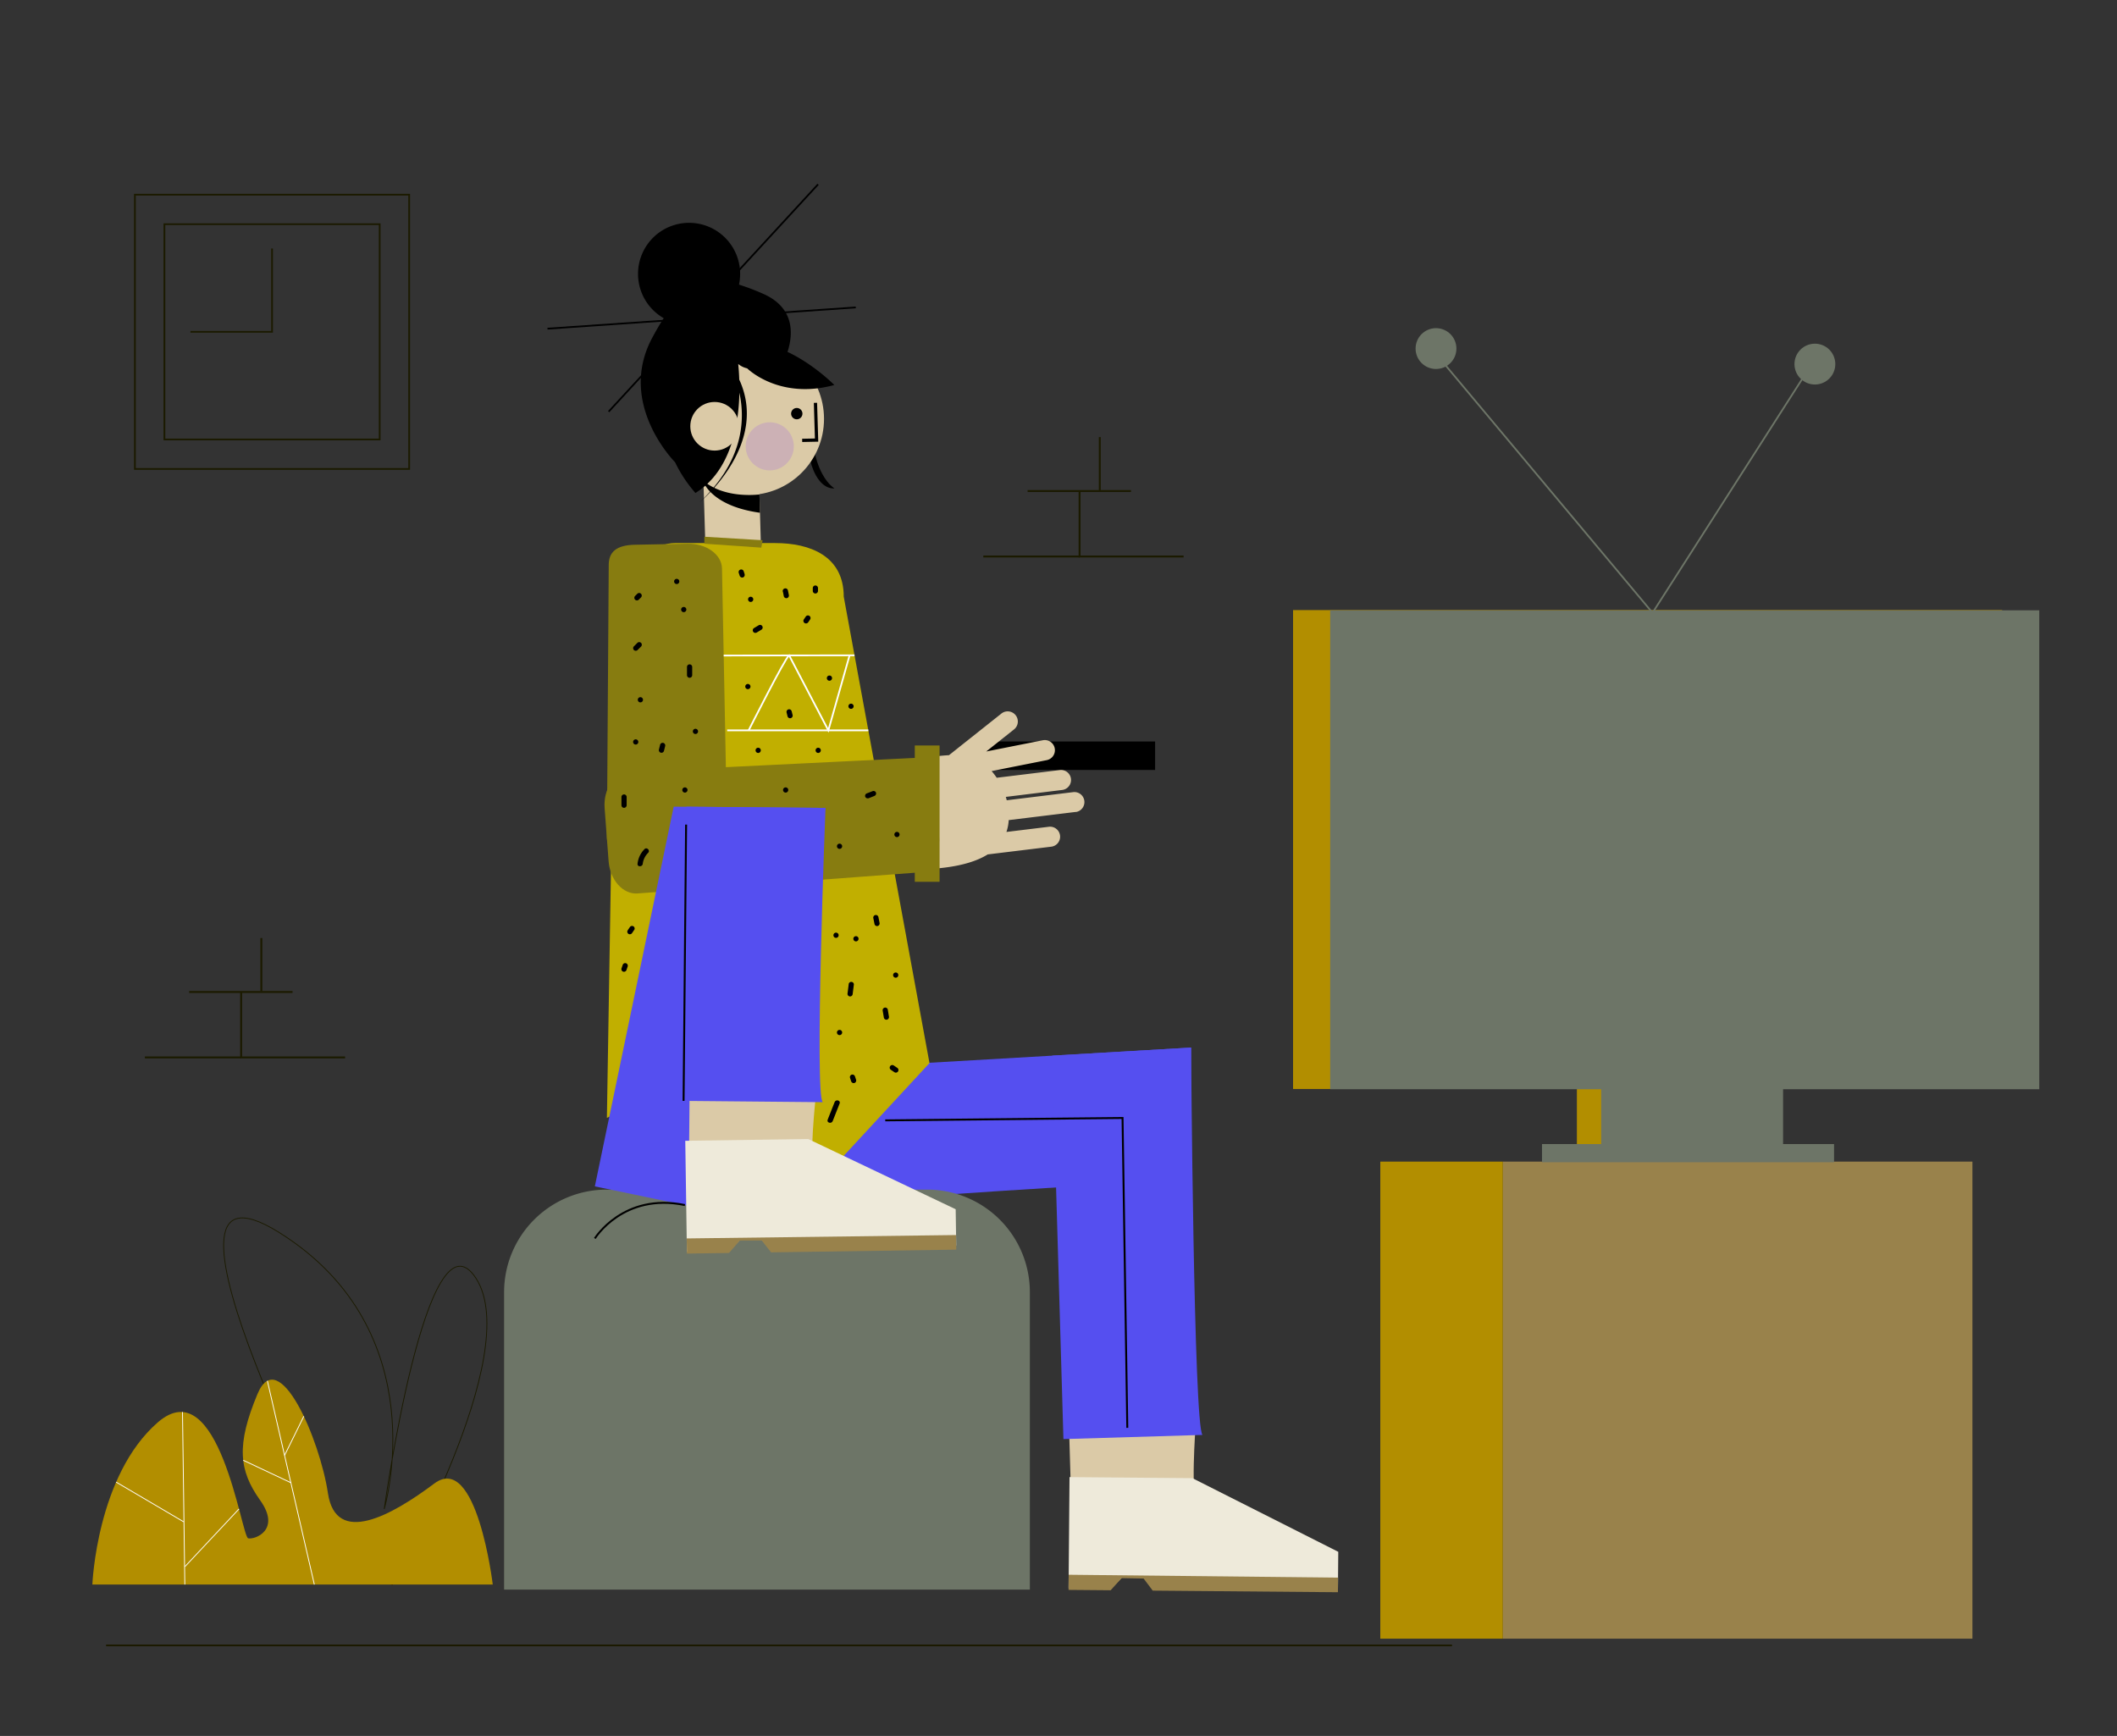<svg xmlns="http://www.w3.org/2000/svg" viewBox="0 0 1219.56 1000"><rect x="0" y="0" width="1219.56" height="1000" fill="#333333" stroke="none"/><title>Mesa de trabajo 81</title><g id="Capa_1" data-name="Capa 1"><path d="M690.07,865.74c-4.53-.82-1.31-44.38-1.31-44.38l-72.88,2.15,1.31,44.38Z" fill="#dbcaa7"/><polygon points="616.13 850.9 615.58 914.91 639.82 915.12 646.67 908.39 658.31 908.49 663.6 913.87 770.77 914.79 770.95 893.94 686.93 851.51 616.13 850.9" fill="#eeeada"/><polygon points="615.64 907.15 770.82 908.81 770.77 914.31 770.75 917.22 664.06 916.3 658.82 909.33 646.16 909.1 639.82 916.09 615.57 915.88 615.64 907.15" fill="#99824b"/><path d="M457.21,697.06c4.53-5.32,228.68-17.59,228.68-17.59l.27-76L451.07,617.11Z" fill="#554ff0"/><path d="M692.74,826.6c-5.09-4.64-6.58-223.13-6.58-223.13l-80,4.64L612.62,829Z" fill="#554ff0"/><rect x="567.05" y="427.14" width="98.38" height="16.4"/><path d="M349.48,685.29H534.2a59.08,59.08,0,0,1,59.08,59.08V915.7a0,0,0,0,1,0,0H290.4a0,0,0,0,1,0,0V744.37A59.08,59.08,0,0,1,349.48,685.29Z" fill="#6d7567"/><line x1="315.4" y1="189.33" x2="493" y2="177.09" fill="none" stroke="#000" stroke-miterlimit="10"/><path d="M467,266.15s3.63,15.69,13.75,15.2c0,0-19.16-10.54-11.22-60.77C469.5,220.58,459.26,245.78,467,266.15Z"/><circle cx="430.83" cy="241.29" r="43.87" fill="#dbcaa7"/><polygon points="438.75 328.46 406.52 320.13 405.26 277.82 405.26 277.81 405.24 276.99 405.1 272.25 436.88 262.58 437.51 284.81 437.81 295.38 438.75 328.46" fill="#dbcaa7"/><polyline points="469.77 232.05 470.42 253.51 462.12 253.68" fill="none" stroke="#000" stroke-miterlimit="10" stroke-width="1.87"/><path d="M437.81,295.38c-24-3.31-30.88-13.95-32.55-17.55h0a8.69,8.69,0,0,1-.47-1.2l.44.37c11.23,9.41,27.79,8.33,32.28,7.83Z"/><circle cx="443.44" cy="257.12" r="13.86" fill="#ccb1b5"/><path d="M535.46,612.4,506.23,644l-49,53H430.59c-9.15-30.45-22.25-45.83-35.25-53-23-12.78-45.72,0-45.72,0l4.54-276.38c0-23.32,14.35-54.78,34.54-54.78h57.88c20.19,0,39.48,7.53,39.48,30.86l34,184.87Z" fill="#c1af00"/><line x1="61.09" y1="947.85" x2="836.48" y2="947.85" fill="none" stroke="#1b1a00" stroke-miterlimit="10"/><path d="M619.78,467.71l-38.68,4.72a25.48,25.48,0,0,1-1.32,6.82l24.59-3a5.78,5.78,0,0,1,1.41,11.47L569,492.2c-6.6,4.11-15.41,6.45-25.17,7.64-1.41.18-2.81.32-4.18.44a61.26,61.26,0,0,1-19.63-1.1h0c-10.89-2.71-18.62-9.66-20.29-23.36-2.74-22.4,8.12-36.28,30.53-39l.57-.07,3.86-.5c3.83-.51,7.94-1,12-1.22l4.12-3.27,2.29-1.83,23.71-18.82a5.84,5.84,0,1,1,7.27,9.14L571.8,430l-3.66,2.91,32.42-6.44a5.84,5.84,0,1,1,2.28,11.45l-31.59,6.28a39,39,0,0,1,2.94,3.84l36.34-4.44a5.77,5.77,0,0,1,1.4,11.46l-32.5,4c.2.64.37,1.28.53,1.94l38.41-4.7a5.78,5.78,0,0,1,1.41,11.47Z" fill="#dbcaa7"/><path d="M538.76,451.32,541,481.87c.81,10.85-5.37,20.24-13.73,20.86l-160,11.95c-8.36.63-15.86-7.74-16.67-18.58l-2.29-30.55c-.81-10.85,5.37-20.24,13.73-20.86l163.23-8C533.66,436,538,440.47,538.76,451.32Z" fill="#877c10"/><path d="M365.88,313.8l30.24-.58c10.74-.21,19.65,6.19,19.81,14.23l3,153.84c.15,8-8.51,14.78-19.24,15l-30.25.59c-10.74.21-19.65-6.2-19.81-14.24l1.05-156.7C350.51,317.89,355.14,314,365.88,313.8Z" fill="#877c10"/><circle cx="459.01" cy="238.28" r="3.27"/><line x1="350.63" y1="237.13" x2="471.26" y2="106.2" fill="none" stroke="#000" stroke-miterlimit="10"/><path d="M480.64,221.78c-31.92,8.73-50.22-9.59-50.22-9.59a12.17,12.17,0,0,1-5.15-2.52c.24,2.35.48,5.41.6,9,16.81,36.45-20.09,68.41-22.93,70.79,25-23.52,26.57-47,23-63.22-.4,18.84-4.94,45.09-25.31,57.75a78.61,78.61,0,0,1-11.77-17.77h0c-.79-.79-33.37-34-13.11-71.65,2.27-4.22,4.46-8,6.6-11.28a29.41,29.41,0,1,1,43.37-19.34,132.73,132.73,0,0,1,13.55,5.14c19,8.16,17.56,23.89,14.4,33.62C468.9,209.86,480.64,221.78,480.64,221.78Z"/><polygon points="405.78 313.21 405.78 309.19 439.31 311.2 438.58 315.48 405.78 313.21" fill="#877c10"/><path d="M430.07,701.56c-4.42-5.86,45.43-236.14,45.43-236.14l-87.4-.73L342.68,683.42Z" fill="#554ff0"/><path d="M469.77,673.93c-4.5-1,.4-44.4.4-44.4l-72.9-.67-.41,44.4Z" fill="#dbcaa7"/><polygon points="394.77 657.17 395.71 721.17 419.95 720.82 426.64 713.93 438.28 713.76 443.69 719.02 550.86 717.45 550.55 696.6 465.57 656.13 394.77 657.17" fill="#eeeada"/><polygon points="395.6 713.41 550.77 711.46 550.85 716.96 550.89 719.87 444.21 721.43 438.81 714.59 426.15 714.65 419.97 721.79 395.72 722.14 395.6 713.41" fill="#99824b"/><path d="M474,634.92c-4.92-3.68,1.55-169.5,1.55-169.5l-80.15-.73-1.56,169.49Z" fill="#554ff0"/><line x1="393.79" y1="634.18" x2="395.25" y2="475.01" fill="none" stroke="#000" stroke-miterlimit="10" stroke-width="1.11"/><line x1="416.9" y1="377.62" x2="492.27" y2="377.51" fill="none" stroke="#fff" stroke-miterlimit="10"/><line x1="418.92" y1="420.73" x2="500.22" y2="420.73" fill="none" stroke="#fff" stroke-miterlimit="10"/><path d="M431.28,420.73s21.16-42,23.31-43.22l22.6,43.22,12.2-43.11" fill="none" stroke="#fff" stroke-miterlimit="10"/><path d="M432.45,346.76a1.5,1.5,0,0,0,0-3,1.5,1.5,0,0,0,0,3Z"/><path d="M451,340.79l.54,2.7a1.51,1.51,0,0,0,1.85,1.05,1.53,1.53,0,0,0,1.05-1.84l-.55-2.7A1.5,1.5,0,0,0,452,339a1.53,1.53,0,0,0-1.05,1.84Z"/><path d="M465.62,358.44l1.08-1.62a1.5,1.5,0,1,0-2.59-1.51L463,356.93a1.5,1.5,0,0,0,2.59,1.51Z"/><path d="M471.23,340.39v-1.62a1.5,1.5,0,0,0-3,0v1.62a1.5,1.5,0,0,0,3,0Z"/><path d="M429,330.81l-.54-1.62a1.5,1.5,0,1,0-2.89.8l.54,1.62a1.53,1.53,0,0,0,1.84,1.05,1.51,1.51,0,0,0,1-1.85Z"/><path d="M437.09,360.17l-2.7,1.62a1.5,1.5,0,1,0,1.52,2.59l2.7-1.62a1.5,1.5,0,1,0-1.52-2.59Z"/><path d="M436.77,433.74a1.5,1.5,0,0,0,0-3,1.5,1.5,0,0,0,0,3Z"/><path d="M471.35,433.74a1.5,1.5,0,0,0,0-3,1.5,1.5,0,0,0,0,3Z"/><path d="M456.59,411.85l-.54-2.16a1.5,1.5,0,1,0-2.9.8l.54,2.16a1.5,1.5,0,0,0,2.9-.8Z"/><path d="M430.83,397a1.5,1.5,0,0,0,0-3,1.5,1.5,0,0,0,0,3Z"/><path d="M477.83,392.14a1.5,1.5,0,0,0,0-3,1.5,1.5,0,0,0,0,3Z"/><path d="M490.26,408.35a1.5,1.5,0,0,0,0-3,1.5,1.5,0,0,0,0,3Z"/><path d="M362.9,534l-1.35,2a1.51,1.51,0,0,0,.54,2,1.53,1.53,0,0,0,2.05-.53l1.35-2A1.5,1.5,0,0,0,362.9,534Z"/><path d="M358.7,555.91l-.68,2a1.51,1.51,0,0,0,1.05,1.84,1.52,1.52,0,0,0,1.84-1l.68-2a1.5,1.5,0,1,0-2.89-.8Z"/><path d="M493.1,542.29a1.5,1.5,0,0,0,0-3,1.5,1.5,0,0,0,0,3Z"/><path d="M491.22,572.51l.68-5.4a1.5,1.5,0,0,0-3,0l-.68,5.4a1.51,1.51,0,0,0,1.5,1.5,1.53,1.53,0,0,0,1.5-1.5Z"/><path d="M481.62,540.26a1.5,1.5,0,0,0,0-3,1.5,1.5,0,0,0,0,3Z"/><path d="M503.12,529l.68,3.37a1.5,1.5,0,0,0,1.84,1.05,1.53,1.53,0,0,0,1.05-1.84l-.67-3.38a1.5,1.5,0,0,0-2.9.8Z"/><path d="M508.52,582.36l.68,4a1.51,1.51,0,0,0,1.84,1,1.53,1.53,0,0,0,1.05-1.84l-.67-4.05a1.52,1.52,0,0,0-1.85-1,1.54,1.54,0,0,0-1.05,1.85Z"/><path d="M493.19,622.05l-.67-2a1.54,1.54,0,0,0-1.85-1,1.51,1.51,0,0,0-1,1.84l.67,2a1.54,1.54,0,0,0,1.85,1,1.52,1.52,0,0,0,1-1.85Z"/><path d="M479.7,645.8l4-10.13c.72-1.79-2.18-2.57-2.89-.8L476.8,645c-.71,1.79,2.19,2.57,2.9.8Z"/><path d="M516.8,615.08l-2-1.35a1.5,1.5,0,1,0-1.52,2.59l2,1.35a1.5,1.5,0,1,0,1.51-2.59Z"/><path d="M483.65,596.28a1.5,1.5,0,0,0,0-3,1.5,1.5,0,0,0,0,3Z"/><path d="M516,563.21a1.5,1.5,0,0,0,0-3,1.5,1.5,0,0,0,0,3Z"/><path d="M367.18,342l-1.35,1.35a1.5,1.5,0,0,0,2.12,2.12l1.35-1.35a1.5,1.5,0,0,0-2.12-2.12Z"/><path d="M393.89,352.64a1.5,1.5,0,0,0,0-3,1.5,1.5,0,0,0,0,3Z"/><path d="M368.92,404.61a1.5,1.5,0,0,0,0-3,1.5,1.5,0,0,0,0,3Z"/><path d="M367.18,370.33l-2,2a1.51,1.51,0,0,0,0,2.12,1.53,1.53,0,0,0,2.12,0l2-2a1.51,1.51,0,0,0,0-2.12,1.53,1.53,0,0,0-2.12,0Z"/><path d="M389.84,336.45a1.5,1.5,0,0,0,0-3,1.5,1.5,0,0,0,0,3Z"/><path d="M395.76,384.21v4.73a1.5,1.5,0,0,0,3,0v-4.73a1.5,1.5,0,0,0-3,0Z"/><path d="M380.29,429l-.67,2.7a1.5,1.5,0,1,0,2.89.8l.68-2.7a1.53,1.53,0,0,0-1.05-1.84,1.51,1.51,0,0,0-1.85,1Z"/><path d="M358,459.13v4.72a1.5,1.5,0,0,0,3,0v-4.72a1.5,1.5,0,0,0-3,0Z"/><path d="M366.22,428.91a1.5,1.5,0,0,0,0-3,1.5,1.5,0,0,0,0,3Z"/><path d="M400.64,422.83a1.5,1.5,0,0,0,0-3,1.5,1.5,0,0,0,0,3Z"/><path d="M394.56,456.58a1.5,1.5,0,0,0,0-3,1.5,1.5,0,0,0,0,3Z"/><path d="M452.6,456.58a1.5,1.5,0,0,0,0-3,1.5,1.5,0,0,0,0,3Z"/><path d="M371.28,489.16a14,14,0,0,0-4,8.43c-.22,1.91,2.78,1.89,3,0a10.7,10.7,0,0,1,3.1-6.31c1.36-1.37-.76-3.5-2.12-2.12Z"/><path d="M483.65,489a1.5,1.5,0,0,0,0-3,1.5,1.5,0,0,0,0,3Z"/><path d="M500.24,459.9l3.38-1.35a1.55,1.55,0,0,0,1.05-1.85,1.51,1.51,0,0,0-1.85-1L499.45,457a1.54,1.54,0,0,0-1.05,1.84,1.51,1.51,0,0,0,1.84,1Z"/><path d="M516.72,482.22a1.5,1.5,0,0,0,0-3,1.5,1.5,0,0,0,0,3Z"/><rect x="527" y="429.43" width="14.28" height="78.52" transform="translate(1068.27 937.39) rotate(180)" fill="#877c10"/><path d="M342.68,713.41s16.38-26.59,51.88-19.22" fill="none" stroke="#000" stroke-miterlimit="10" stroke-width="1.11"/><polyline points="509.97 645.4 646.67 644.02 649.42 822.52" fill="none" stroke="#000" stroke-miterlimit="10" stroke-width="1.11"/><line x1="651.55" y1="282.86" x2="591.98" y2="282.86" fill="none" stroke="#1b1a00" stroke-miterlimit="10" stroke-width="1.11"/><polyline points="621.93 282.86 621.93 320.58 681.83 320.58" fill="none" stroke="#1b1a00" stroke-miterlimit="10" stroke-width="1.11"/><line x1="621.93" y1="320.58" x2="566.46" y2="320.58" fill="none" stroke="#1b1a00" stroke-miterlimit="10" stroke-width="1.11"/><line x1="633.57" y1="282.42" x2="633.57" y2="251.8" fill="none" stroke="#1b1a00" stroke-miterlimit="10" stroke-width="1.11"/><line x1="168.54" y1="571.43" x2="108.97" y2="571.43" fill="none" stroke="#1b1a00" stroke-miterlimit="10" stroke-width="1.11"/><polyline points="138.92 571.42 138.92 609.14 198.82 609.14" fill="none" stroke="#1b1a00" stroke-miterlimit="10" stroke-width="1.11"/><line x1="138.92" y1="609.14" x2="83.45" y2="609.14" fill="none" stroke="#1b1a00" stroke-miterlimit="10" stroke-width="1.11"/><line x1="150.56" y1="570.99" x2="150.56" y2="540.37" fill="none" stroke="#1b1a00" stroke-miterlimit="10" stroke-width="1.11"/><path d="M202.2,904.63S69.68,653,160.84,710s60.51,159.26,60.51,159.26,24.51-176.56,52.85-132.9S226,912.79,226,912.79Z" fill="none" stroke="#1b1a00" stroke-miterlimit="10" stroke-width="0.47"/><path d="M53.21,912.79H283.87s-9.19-76.56-33.7-58.18-56.66,36.3-61.26,5.52-28.33-86.41-40.59-57.07-10.72,44,1.54,61.16-3.07,22.84-6.9,21.93-16.84-97.4-52.07-66.77S53.21,912.79,53.21,912.79Z" fill="#b28e00"/><line x1="105.13" y1="813.42" x2="106.47" y2="912.79" fill="none" stroke="#fff" stroke-miterlimit="10" stroke-width="0.47"/><line x1="66.91" y1="853.78" x2="105.8" y2="876.66" fill="none" stroke="#fff" stroke-miterlimit="10" stroke-width="0.47"/><line x1="137.69" y1="869.23" x2="106.47" y2="902.53" fill="none" stroke="#fff" stroke-miterlimit="10" stroke-width="0.47"/><line x1="154.03" y1="795.45" x2="181.09" y2="912.79" fill="none" stroke="#fff" stroke-miterlimit="10" stroke-width="0.47"/><line x1="140.14" y1="841.2" x2="167.56" y2="854.12" fill="none" stroke="#fff" stroke-miterlimit="10" stroke-width="0.47"/><line x1="175.03" y1="815.84" x2="163.93" y2="838.39" fill="none" stroke="#fff" stroke-miterlimit="10" stroke-width="0.47"/><rect x="77.72" y="112.15" width="158" height="158" fill="none" stroke="#1b1a00" stroke-miterlimit="10"/><rect x="94.72" y="129.15" width="124" height="124" fill="none" stroke="#1b1a00" stroke-miterlimit="10"/><polyline points="156.72 143.15 156.72 191.15 109.72 191.15" fill="none" stroke="#1b1a00" stroke-miterlimit="10"/><polygon points="1153.38 351.44 1153.38 627.32 1013.21 627.32 1013.21 660.61 908.41 660.61 908.41 627.32 744.91 627.32 744.91 351.44 1153.38 351.44" fill="#b28e00"/><rect x="865.74" y="669.16" width="270.53" height="274.81" fill="#99824b"/><rect x="795.17" y="669.16" width="70.57" height="274.81" transform="translate(1660.91 1613.13) rotate(180)" fill="#b28e00"/><polygon points="1027.2 627.46 1027.2 659.05 1056.56 659.05 1056.56 669.51 888.32 669.51 888.32 659.05 922.41 659.05 922.41 627.46 766.29 627.46 766.29 351.57 1174.78 351.57 1174.78 627.46 1027.2 627.46" fill="#6d7567"/><polyline points="827.96 204.72 952 353 1043.25 210.43" fill="none" stroke="#6d7567" stroke-miterlimit="10"/><circle cx="827.25" cy="200.8" r="11.76" fill="#6d7567"/><circle cx="1045.52" cy="209.74" r="11.76" fill="#6d7567"/><circle cx="411.67" cy="245.56" r="14" fill="#dbcaa7"/></g></svg>